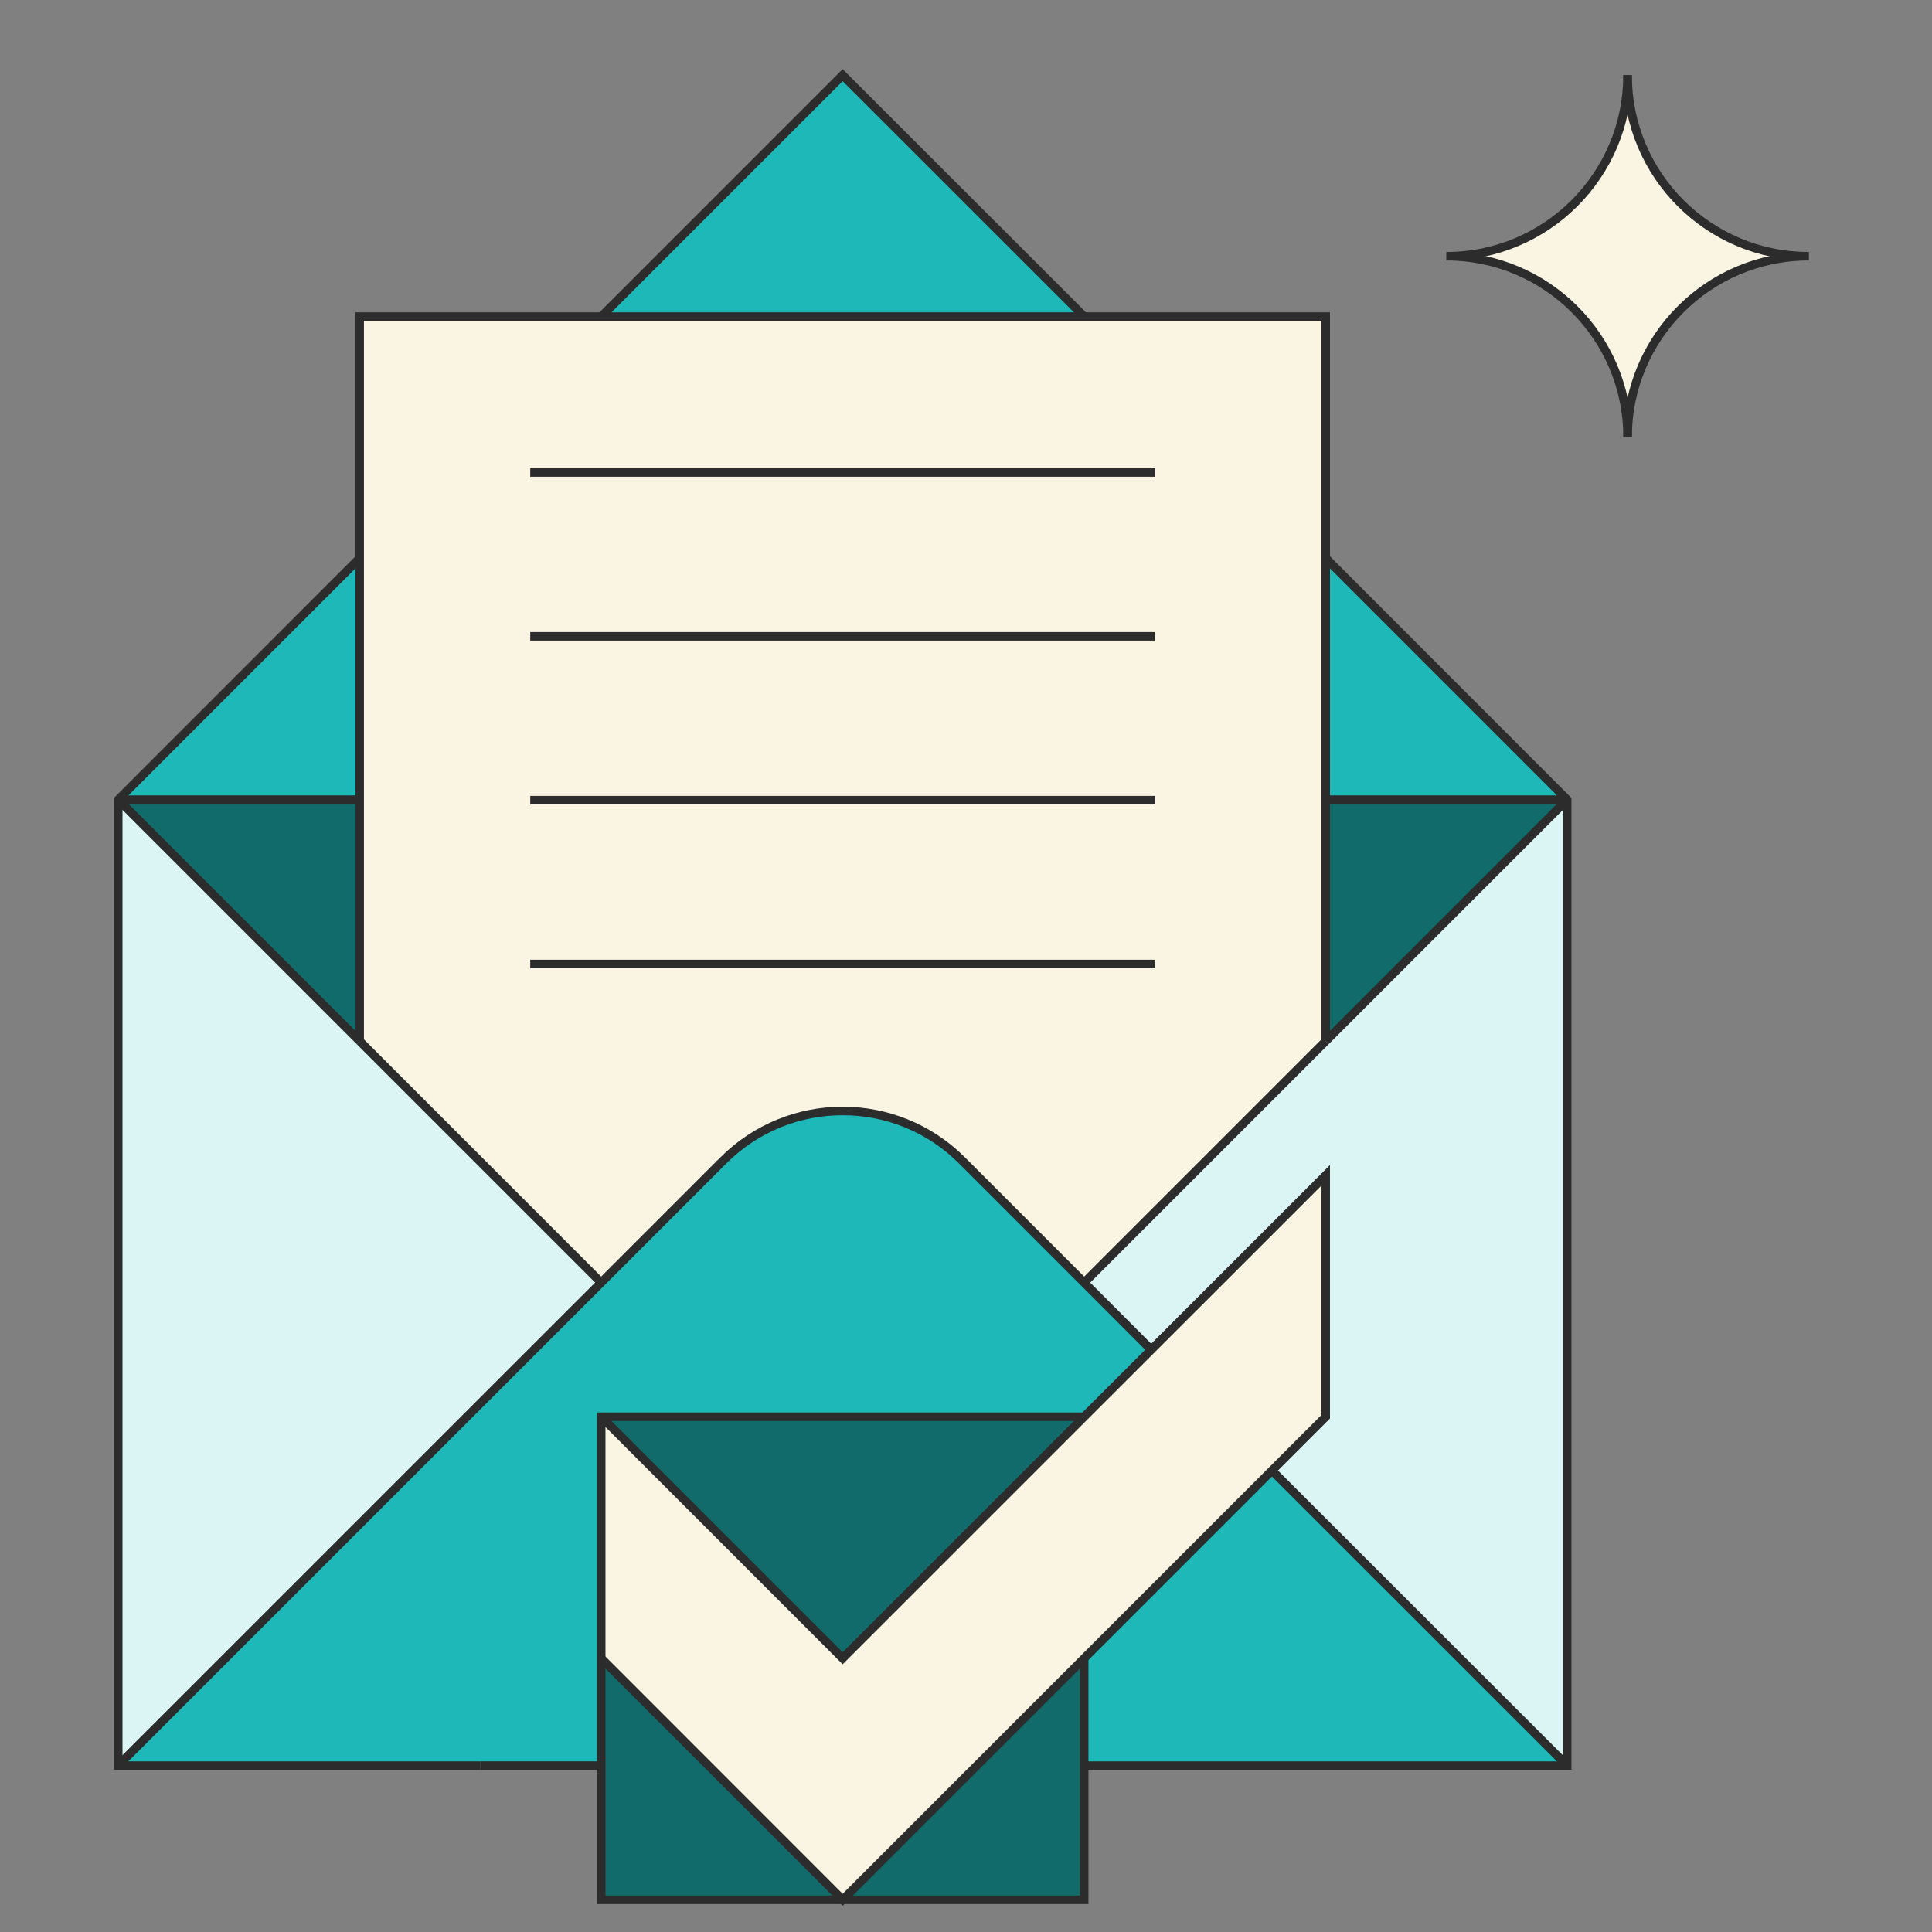 <svg width="180" height="180" viewBox="0 0 180 180" fill="none" xmlns="http://www.w3.org/2000/svg">
<rect x="0" y="0" width="180" height="180" fill="#808080" stroke="none"/>
<path d="M146.01 141.994V164.497L119 137L123.515 119.499L107.5 126L101.012 119.499L123.515 96.996L146.01 74.501V96.996V119.499V141.994Z" fill="#DBF4F4"/>
<path d="M56.014 119.499L39.204 136.301L11.016 164.497V141.994V119.499V96.996V74.501L33.511 96.996L56.014 119.499Z" fill="#DBF4F4"/>
<path d="M151.64 7C151.64 16.317 159.196 23.873 168.513 23.873C159.196 23.873 151.64 31.43 151.64 40.746C151.64 31.422 144.083 23.873 134.766 23.873C144.083 23.873 151.64 16.317 151.64 7Z" fill="#FAF5E3"/>
<path d="M146.01 74.501L123.515 96.996V74.501H146.01Z" fill="#116B6B"/>
<path d="M146.01 74.501H123.515V51.998L146.01 74.501Z" fill="#1EB8B8"/>
<path d="M146.01 164.497H112.263H101.012V154.5L118.521 137L146.01 164.497Z" fill="#1EB8B8"/>
<path d="M123.515 109.499V131.994L101.012 154.497L78.509 177L56.014 154.497V131.994L78.509 154.497L101.012 131.994L112.263 120.75L123.515 109.499Z" fill="#FAF5E3"/>
<path d="M123.515 74.501V97.004L101.012 119.507L89.626 108.121C86.557 105.052 82.537 103.514 78.509 103.514C74.481 103.514 70.461 105.052 67.392 108.121L56.006 119.507L33.503 97.004V29.495H123.499V74.493L123.515 74.501Z" fill="#FAF5E3"/>
<path d="M101.012 119.499L107 125.5L95 138L56.014 132V164.505H11.016L39.212 136.309L56.022 119.507L67.408 108.121C70.477 105.052 74.497 103.514 78.525 103.514C82.553 103.514 86.565 105.052 89.641 108.121L101.028 119.507L101.012 119.499Z" fill="#1EB8B8"/>
<path d="M101.012 154.497V177H78.509L101.012 154.497Z" fill="#116B6B"/>
<path d="M101.012 132L78.509 154.503L56.014 132H101.012Z" fill="#116B6B"/>
<path d="M101.012 29.495H78.509H56.014L78.509 7L101.012 29.495Z" fill="#1EB8B8"/>
<path d="M78.509 177H56.014V154.497L78.509 177Z" fill="#116B6B"/>
<path d="M33.511 74.501V96.996L11.016 74.501H22.259H33.511Z" fill="#116B6B"/>
<path d="M33.511 51.998V74.501H22.259H11.016L33.511 51.998Z" fill="#1EB8B8"/>
<path d="M56.014 164.497H44.762" stroke="#2C2C2C" stroke-width="0.793" stroke-miterlimit="10"/>
<path d="M33.511 96.996V74.501V51.998V29.495H56.014H78.509H101.012H123.515V51.998V74.501V96.996" stroke="#2C2C2C" stroke-width="0.793" stroke-miterlimit="10"/>
<path d="M107.5 126L101.012 119.499L89.626 108.113C86.557 105.044 82.537 103.506 78.509 103.506C74.481 103.506 70.461 105.044 67.392 108.113L56.006 119.499L39.196 136.301L11 164.497" stroke="#2C2C2C" stroke-width="0.793" stroke-miterlimit="10"/>
<path d="M146.01 164.497L118.5 137" stroke="#2C2C2C" stroke-width="0.793" stroke-miterlimit="10"/>
<path d="M33.511 96.996L56.014 119.499" stroke="#2C2C2C" stroke-width="0.793" stroke-miterlimit="10"/>
<path d="M33.511 51.998L11.016 74.501V96.996V119.499V141.994V164.497H44.762" stroke="#2C2C2C" stroke-width="0.793" stroke-miterlimit="10"/>
<path d="M11.016 74.501H22.259H33.511" stroke="#2C2C2C" stroke-width="0.793" stroke-miterlimit="10"/>
<path d="M123.515 74.501H146.01" stroke="#2C2C2C" stroke-width="0.793" stroke-miterlimit="10"/>
<path d="M123.515 51.998L146.01 74.501V96.996V119.499V141.994V164.497H112.263H101.012" stroke="#2C2C2C" stroke-width="0.793" stroke-miterlimit="10"/>
<path d="M101.012 119.499L123.515 96.996" stroke="#2C2C2C" stroke-width="0.793" stroke-miterlimit="10"/>
<path d="M101.012 29.495L78.509 7L56.014 29.495" stroke="#2C2C2C" stroke-width="0.793" stroke-miterlimit="10"/>
<path d="M49.401 44.021H107.625" stroke="#2C2C2C" stroke-width="0.793" stroke-miterlimit="10"/>
<path d="M49.401 89.812H107.625" stroke="#2C2C2C" stroke-width="0.793" stroke-miterlimit="10"/>
<path d="M49.401 59.285H107.625" stroke="#2C2C2C" stroke-width="0.793" stroke-miterlimit="10"/>
<path d="M49.401 74.549H107.625" stroke="#2C2C2C" stroke-width="0.793" stroke-miterlimit="10"/>
<path d="M56.014 154.497L78.509 177L101.012 154.497L123.515 131.994V109.499L112.263 120.75L101.012 131.994L78.509 154.497L56.014 131.994" stroke="#2C2C2C" stroke-width="0.793" stroke-miterlimit="10"/>
<path d="M101.012 131.994H56.014V154.497V177H78.509H101.012V154.497" stroke="#2C2C2C" stroke-width="0.793" stroke-miterlimit="10"/>
<path d="M151.64 40.746C151.64 31.422 144.083 23.873 134.766 23.873" stroke="#2C2C2C" stroke-width="0.793" stroke-miterlimit="10"/>
<path d="M168.513 23.873C159.196 23.873 151.64 31.43 151.64 40.746" stroke="#2C2C2C" stroke-width="0.793" stroke-miterlimit="10"/>
<path d="M151.64 7C151.64 16.317 159.196 23.873 168.513 23.873" stroke="#2C2C2C" stroke-width="0.793" stroke-miterlimit="10"/>
<path d="M134.758 23.873C144.075 23.873 151.632 16.317 151.632 7" stroke="#2C2C2C" stroke-width="0.793" stroke-miterlimit="10"/>
<path d="M11.016 74.501L33.511 96.996" stroke="#2C2C2C" stroke-width="0.793" stroke-miterlimit="10"/>
<path d="M123.515 96.996L146.01 74.501" stroke="#2C2C2C" stroke-width="0.793" stroke-miterlimit="10"/>
</svg>
